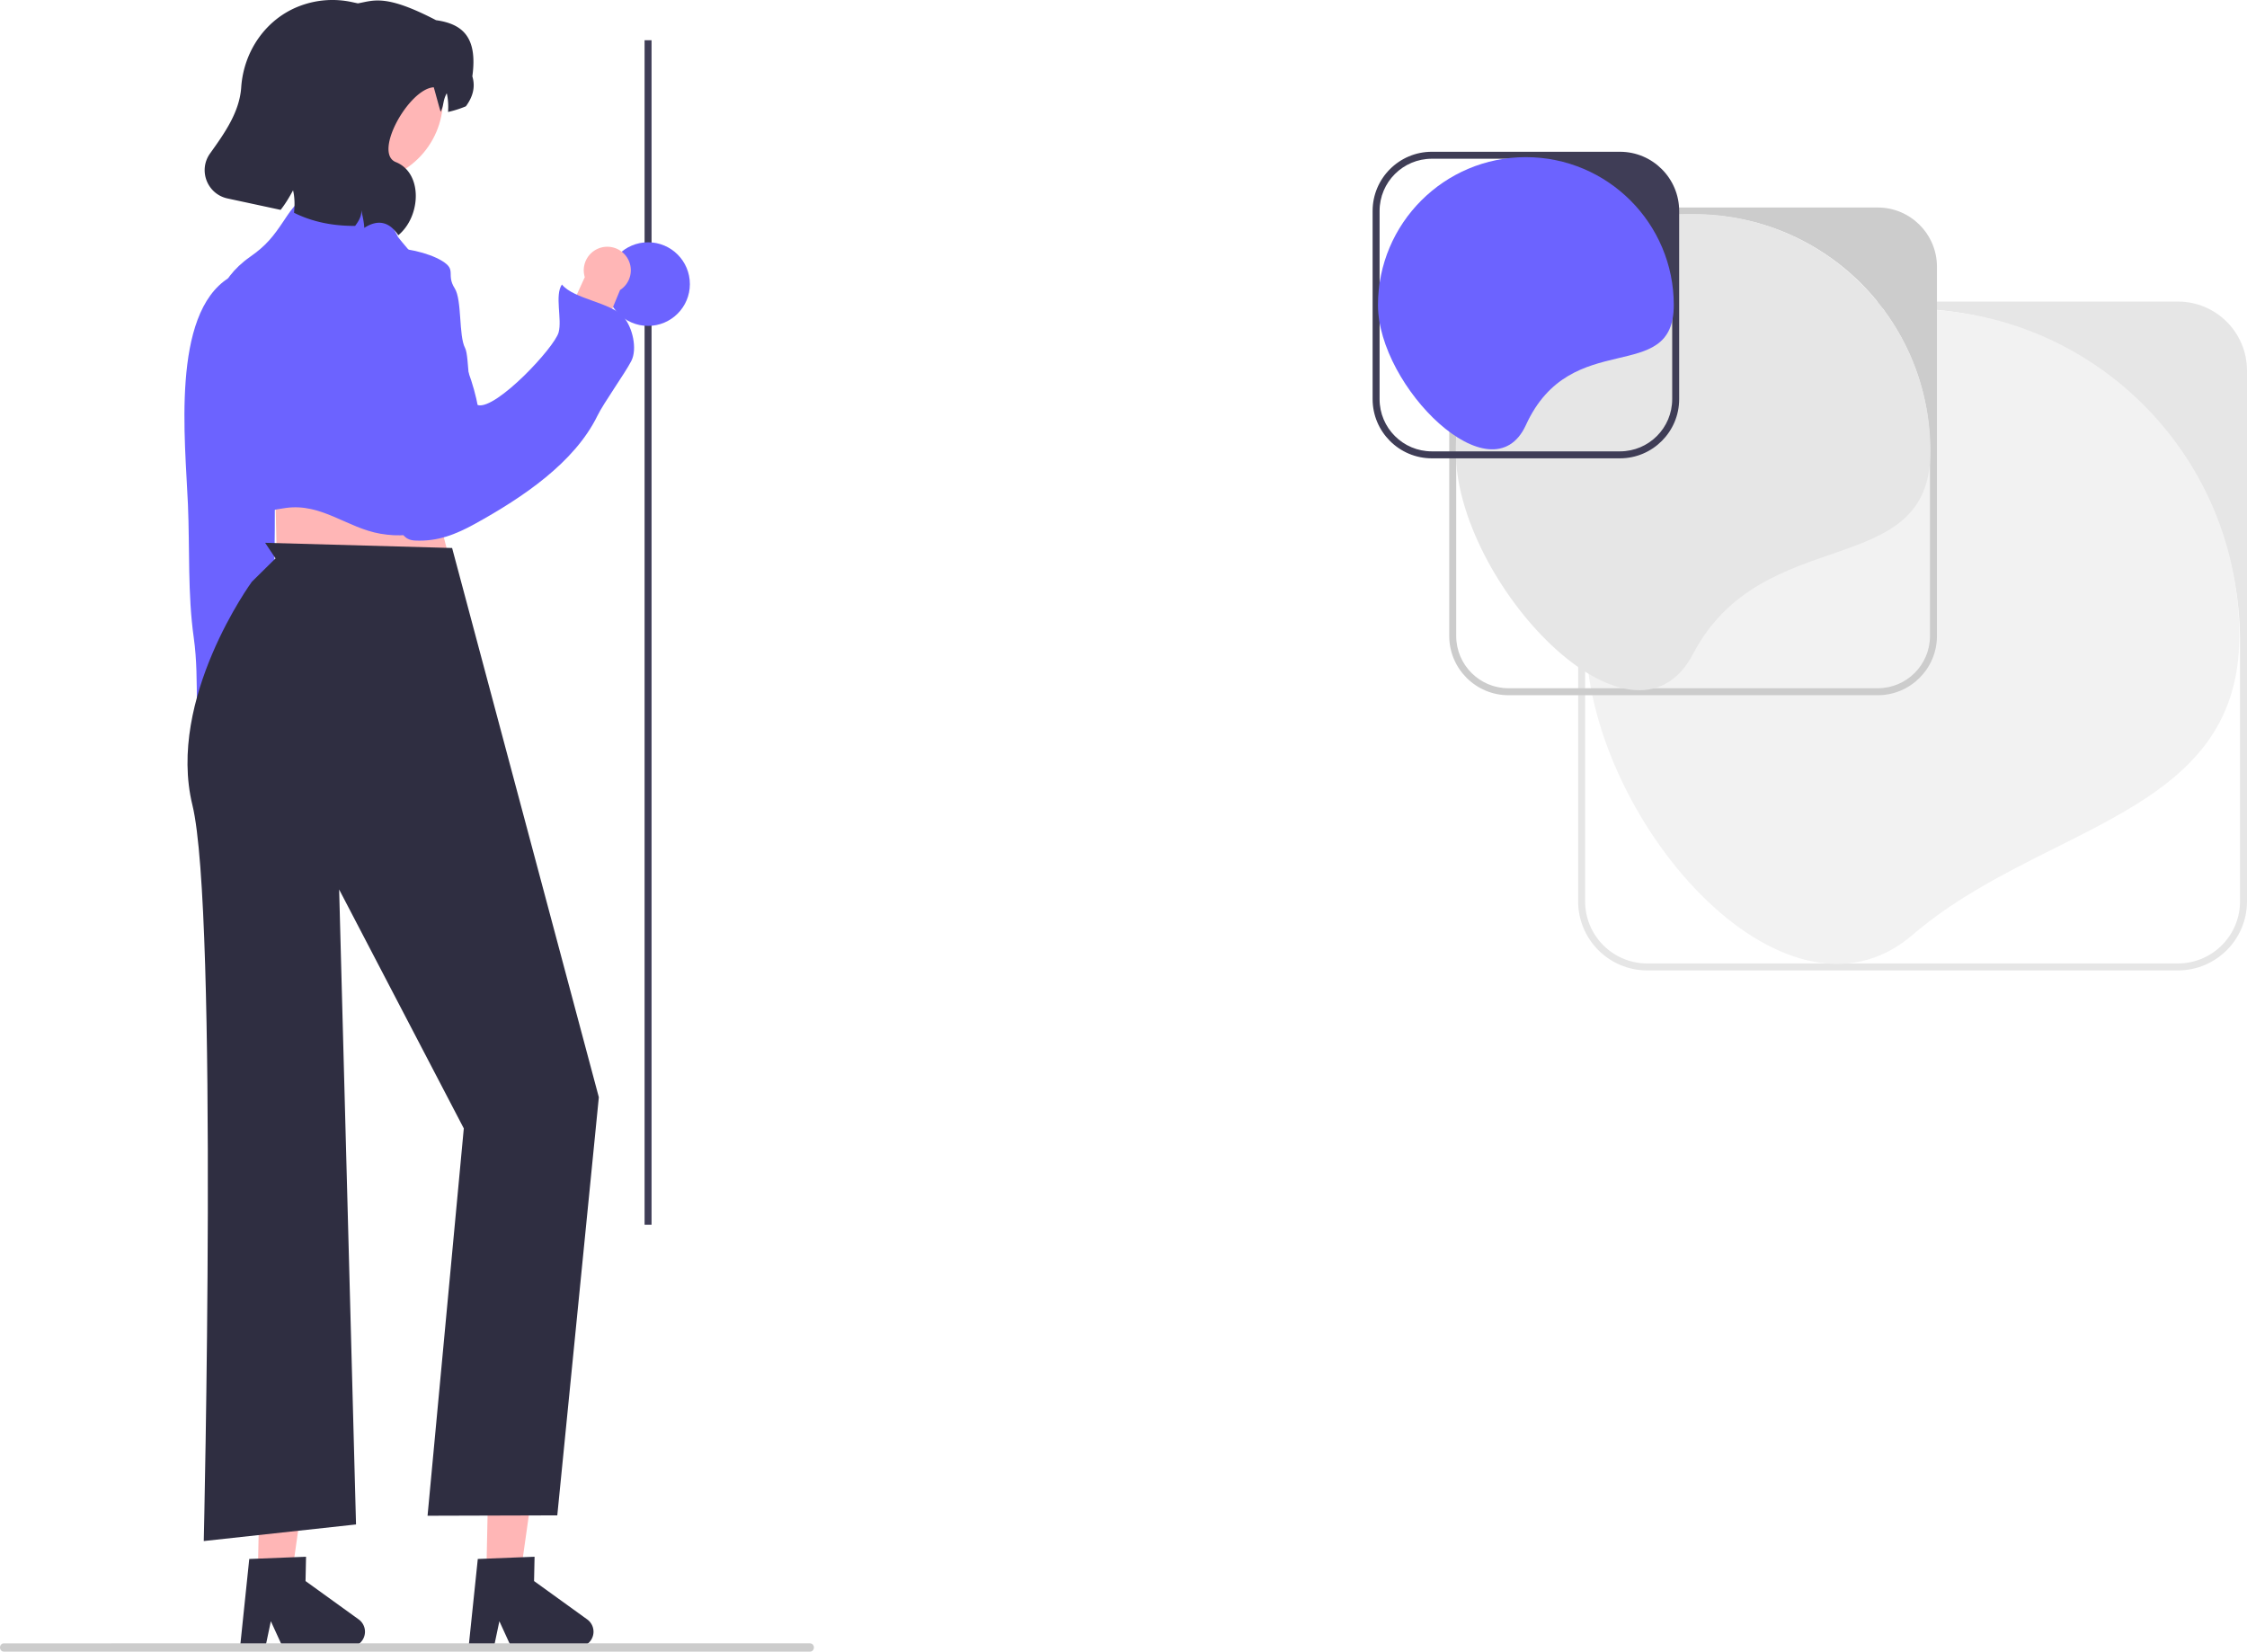 <svg xmlns="http://www.w3.org/2000/svg" width="645.017" height="474.111" viewBox="0 0 645.017 474.111"><path fill="#e6e6e6" d="M645.017 106.4v152.331c0 10.955-8.88 19.835-19.835 19.835h-152.33c-10.955 0-19.835-8.88-19.835-19.835v-152.33c0-10.955 8.88-19.835 19.834-19.835h152.331c10.955 0 19.835 8.88 19.835 19.835m-19.835 170.166c9.85 0 17.835-7.985 17.835-17.835v-74.44c0-52.868-42.857-95.725-95.725-95.725h-74.44c-9.85 0-17.835 7.985-17.835 17.835v152.33c0 9.85 7.985 17.835 17.834 17.835z"/><path fill="#f2f2f2" d="M642.814 182.566c0-51.803-41.994-93.797-93.797-93.797s-93.798 41.994-93.798 93.797 56.798 117.595 93.798 85.797 93.797-33.994 93.797-85.797"/><path fill="#ccc" d="M556.017 76.566v106c0 9.374-7.626 17-17 17h-106c-9.374 0-17-7.626-17-17v-106c0-9.374 7.626-17 17-17h106c9.374 0 17 7.626 17 17m-17 121c8.284 0 15-6.716 15-15v-53.44c0-37.313-30.247-67.56-67.56-67.56h-53.44c-8.284 0-15 6.716-15 15v106c0 8.284 6.716 15 15 15z"/><path fill="#e6e6e6" d="M554.143 129.566c0-37.625-30.5-68.127-68.126-68.127s-68.127 30.502-68.127 68.127 50.649 91.446 68.127 58.127c20-38.127 68.126-20.502 68.126-58.127"/><path fill="#3f3d56" d="M482.017 60.566v54c0 9.374-7.626 17-17 17h-54c-9.374 0-17-7.626-17-17v-54c0-9.374 7.626-17 17-17h54c9.374 0 17 7.626 17 17m-17 69c8.284 0 15-6.716 15-15v-25.15c0-24.217-19.633-43.85-43.85-43.85h-25.15c-8.284 0-15 6.716-15 15v54c0 8.284 6.716 15 15 15z"/><path fill="#6c63ff" d="M480.473 87.566c0-23.448-19.009-42.456-42.456-42.456S395.56 64.118 395.56 87.566s32.712 55.783 42.456 34.456c13-28.456 42.456-11.008 42.456-34.456"/><path fill="#3f3d56" d="M185.032 11.55h2v340.031h-2z"/><circle cx="186.033" cy="81.55" r="12" fill="#6c63ff"/><path fill="#ffb6b6" d="m78.778 131.213.845 35.783 50.716-1.397-10.25-39.604zM177.99 83.255l-7.716 18.648-11.267-2.922 8.86-19.425a6.755 6.755 0 1 1 13.216-1.971 6.75 6.75 0 0 1-3.092 5.67M58.143 214.815l-.933-20.16 11.442-2.14.228 21.35a6.755 6.755 0 1 1-11.128 7.397 6.75 6.75 0 0 1 .39-6.447M139.606 452.079l9.749.201 5.434-38.34-14.387-.298z"/><path fill="#2f2e41" d="M170.37 468.485a4.365 4.365 0 0 1-4.447 4.27l-19.381-.403-3.192-6.975-1.447 6.875-7.313-.147 2.564-24.594 2.549-.095 10.396-.413 3.353-.127-.144 6.976 15.257 11.01a4.36 4.36 0 0 1 1.805 3.623"/><path fill="#ffb6b6" d="m74.004 452.079 9.749.201 5.434-38.34-14.387-.298z"/><path fill="#2f2e41" d="M104.769 468.485a4.365 4.365 0 0 1-4.448 4.27l-19.381-.403-3.192-6.975-1.447 6.875-7.313-.147 2.564-24.594 2.549-.095 10.396-.413 3.354-.127-.145 6.976 15.257 11.01a4.36 4.36 0 0 1 1.806 3.623"/><path fill="#6c63ff" d="M65.67 79.775C49.088 90.187 53.165 126.4 53.95 144.785c.543 12.727-.104 25.675 1.669 38.262.896 6.368.855 12.711.901 19.188.03 4.252.58 3.16 4.282 2.799 2.233-.219 7.122.699 8.965-.585 2.5-1.742 1.825-7.885 2.327-10.362.577-2.849 1.36-5.545 2.232-8.325 2.467-7.865 4.34-16.529 4.453-24.81.164-12.073.242-24.265-.281-36.298-.276-6.34-.797-12.88-1.96-19.108-.48-2.567-1.393-4.95-2.55-7.296-1.728-3.51-2.54-3.488-6.48-3.947"/><path fill="#2f2e41" d="m129.781 157.305-53.674-1.491 2.982 4.472-6.792 6.71s-24.518 33.546-17.064 64.11 3.258 211.26 3.258 211.26l43.707-4.763-4.845-182.268 35.783 68.583-10.405 111.185 37.242-.109L171.9 314.973z"/><path fill="#6c63ff" d="M114.279 67.959c-3.42-5.569-2.138-8.595-9.32-10.165-4.412-.964-9.58-1.964-14.14-1.669-4.846.314-6.73 3.319-9.334 7.22-3.066 4.594-5.107 7.167-9.668 10.36-19.293 13.503-6.653 36.499-11.954 55.631-1.135 4.098-2.846 8.055-3.93 12.16 3.656-13.854 4.406 25.14-2.035 11.295 2.347 5.044 8.966 1.342 11.767-.719 5.216-3.836 9.76-5.348 16.41-6.265 10.286-1.417 17.537 5.745 27.14 7.406 10.333 1.788 19.454-1.573 24.524-11.18 7.028-13.315 4.441-26.878-1.287-40.273-2.79-6.525-5.643-12.687-8.145-19.346-2.41-6.414-6.373-9.54-10.451-14.878"/><path fill="#6c63ff" d="M110.898 71.763c-4.065 3.252-6.587 10.634-7.474 15.504-1.148 6.295-1.044 13.348-.353 19.7.687 6.314 2.086 12.44 2.755 18.776.667 6.309 6.07 7.48 7.555 13.67 1.517 6.33-.793 15.445 5.758 15.756 6.52.308 11.663-1.736 17.327-4.867 13.544-7.488 28.458-17.472 35.062-31.017 1.762-3.615 7.852-12.082 9.69-15.655 1.794-3.485.355-9.697-2.236-12.673-3.628-4.167-14.224-5.057-17.678-9.282-2.134 3.064.094 9.97-.951 13.747-1.207 4.362-17.837 22.134-23.117 20.881-3.233-.767-2.392-13.878-3.728-16.4-1.88-3.55-.852-13.788-2.982-17.146-2.54-4.006.638-5.232-3.563-7.824-4.02-2.481-11.349-4.02-16.065-3.734"/><circle cx="103.338" cy="28.541" r="23.82" fill="#ffb6b6"/><path fill="#2f2e41" d="M135.588 21.92c1.609-11.547-3.08-15.08-10.416-16.126C110.66-1.75 107.334.147 102.732.966l-1.69-.364A26.45 26.45 0 0 0 86.08 1.706c-9.734 3.67-16.13 12.978-16.837 23.356-.487 7.155-4.796 13.182-8.944 18.992-3.468 4.85-.815 11.66 5.008 12.912l15.246 3.28c1.32-1.668 2.375-3.416 3.57-5.606.472 1.954.524 4.192.278 6.434 5.396 2.688 11.287 3.8 17.535 3.773 1.005-1.34 1.906-2.83 1.787-4.511.347 1.684.771 3.36.844 5.077 3.93-2.53 7.18-1.787 9.773 2.103 6.552-5.43 7.065-17.872-.723-20.989-6.588-2.637 3.805-21.095 10.891-21.471.046-.003 1.933 7.134 2 7 1-2 .543-3.097 1.739-5.287.392 1.648.499 3.493.37 5.371a30 30 0 0 0 5.123-1.627c2.001-2.718 2.775-5.566 1.849-8.593"/><path fill="#ccc" d="M0 472.921c0 .66.484 1.19 1.088 1.19H232.55c.603 0 1.088-.53 1.088-1.19s-.485-1.19-1.088-1.19H1.088c-.604 0-1.088.53-1.088 1.19"/></svg>